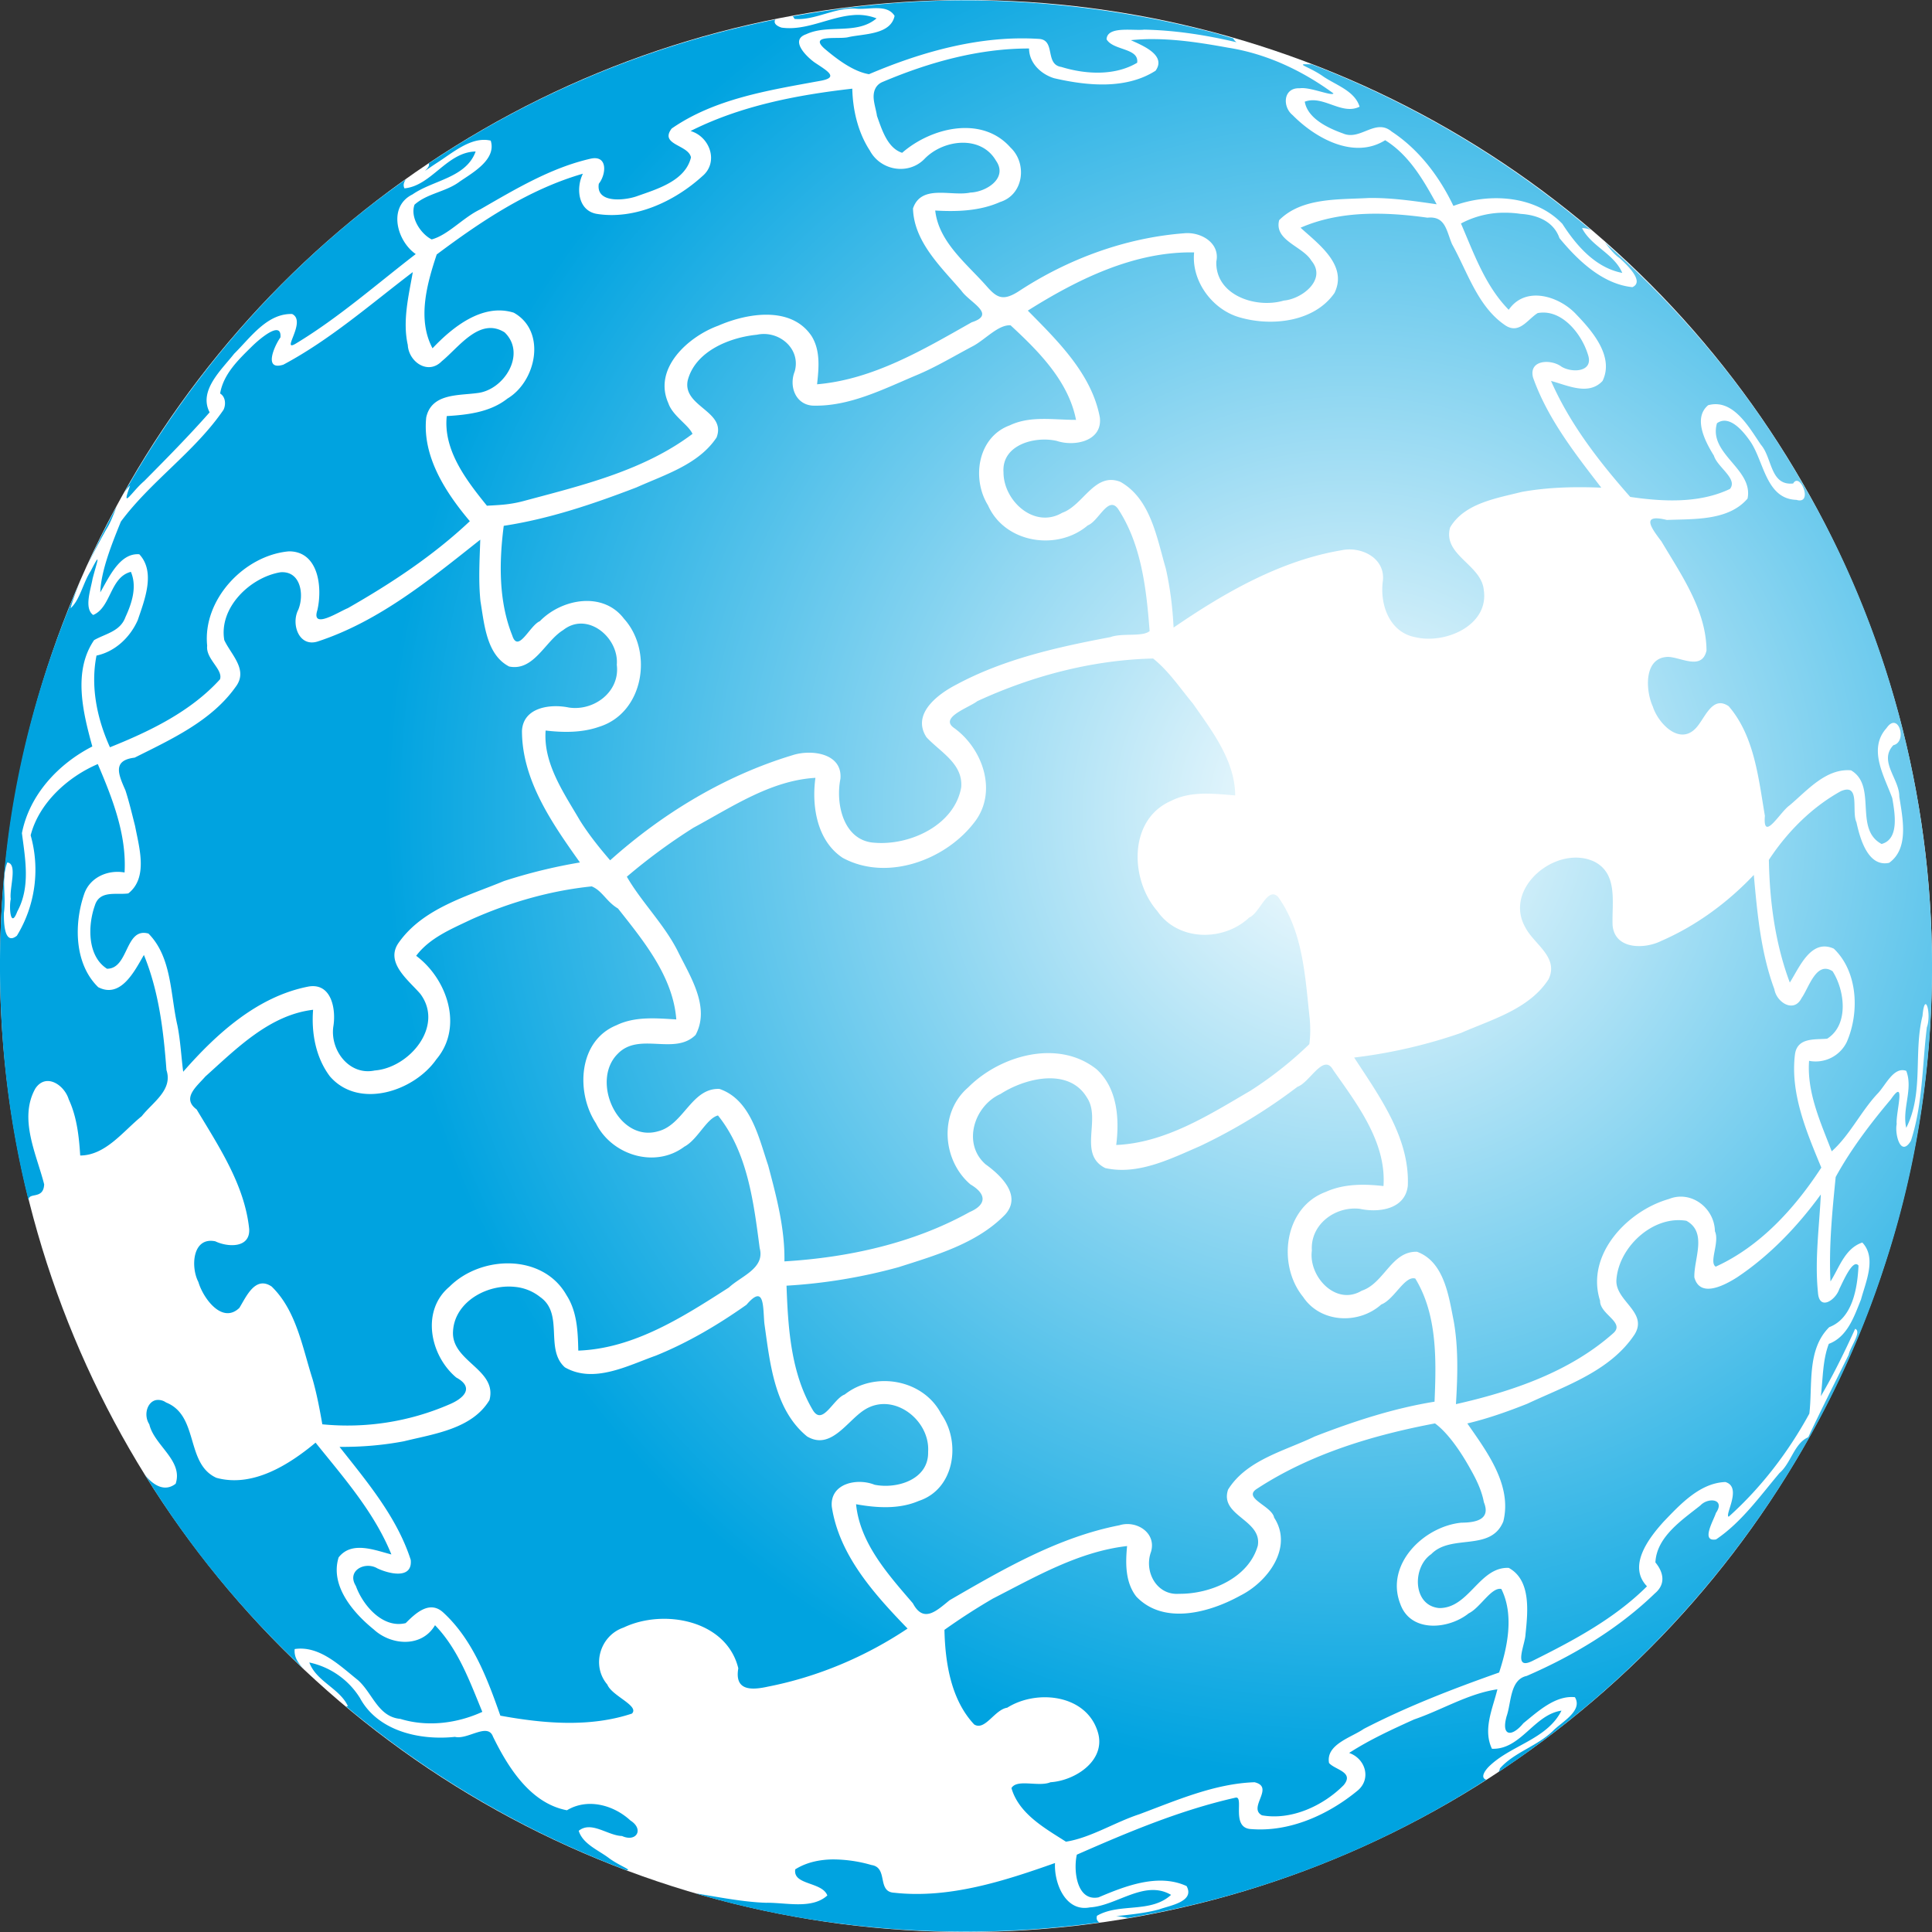 <svg xmlns="http://www.w3.org/2000/svg" xmlns:xlink="http://www.w3.org/1999/xlink" width="120" height="120" version="1.0"><rect width="100%" height="100%" fill="#333333" stroke="none"/><defs><radialGradient xlink:href="#a" id="b" cx="119.813" cy="32.37" r="31.931" fx="119.813" fy="32.37" gradientTransform="matrix(1.879 0 0 1.878 -141.257 -10.404)" gradientUnits="userSpaceOnUse"/><linearGradient id="a"><stop offset="0" stop-color="#fff"/><stop offset="1" stop-color="#00a3e0"/></linearGradient></defs><circle cx="60" cy="60" r="60" style="fill:#fff;stroke-width:1.08"/><path fill="url(#b)" d="M59.987.023c-3.607 0-7.208.342-10.753.99a.37.37 0 0 1 .112.161c1.248.113 2.48-.71 3.785-.642.778.103 1.958-.32 2.433.455-.244 1.172-1.894 1.106-2.849 1.315-.578.165-2.512-.196-1.514.71.791.673 1.802 1.434 2.773 1.597 3.307-1.407 6.938-2.422 10.542-2.194 1.078.05.357 1.587 1.405 1.743 1.5.464 3.332.564 4.71-.26.134-.927-1.493-.749-1.899-1.457.034-.84 1.644-.519 2.342-.6 1.935.04 3.84.339 5.725.782-.135-.116-.182-.188-.192-.238-.406-.115-.808-.245-1.217-.352A61.6 61.6 0 0 0 59.987.023M52.973.94c-1.471.118-2.937.995-4.435.774-.42-.143-.479-.335-.383-.5a59.9 59.9 0 0 0-21.534 8.944c.201.252-.866.876.48-.019.995-.625 2.166-1.69 3.378-1.405.364 1.157-1.08 1.969-1.911 2.533-.855.654-2.033.736-2.822 1.447-.288.82.41 1.83 1.067 2.157 1.028-.278 1.948-1.36 3.018-1.868 2.176-1.253 4.402-2.593 6.87-3.15 1.063-.225.952.983.492 1.56-.192 1.231 1.595 1.041 2.345.782 1.268-.451 3.025-.95 3.38-2.418-.154-.793-1.98-.775-1.197-1.795 2.672-1.853 6.028-2.373 9.17-2.95 1.263-.208.526-.605-.3-1.157-.5-.36-1.558-1.389-.518-1.748 1.372-.644 3.142.058 4.371-.986A3.2 3.2 0 0 0 52.973.94m18.783 1.49a13 13 0 0 0-1.515.065c.7.325 2.23.921 1.533 1.898-1.841 1.176-4.26.936-6.298.466-.817-.248-1.556-.945-1.56-1.847-3.145-.004-6.234.864-9.107 2.082-.378.16-.59.526-.54 1.06.032.344.16.738.201 1.046.301.84.649 1.998 1.564 2.291 1.802-1.575 4.957-2.341 6.73-.327 1.053.992.822 2.926-.642 3.382-1.263.562-2.674.611-4.033.53.215 1.966 1.97 3.311 3.2 4.71.626.71 1.01.946 2.026.28 3.035-1.987 6.609-3.304 10.243-3.577 1.02-.1 2.236.592 1.99 1.76-.064 2.098 2.47 2.932 4.19 2.42 1.13-.095 2.692-1.307 1.717-2.474-.535-.903-2.334-1.25-2.003-2.521 1.415-1.417 3.694-1.269 5.568-1.376 1.418-.02 2.818.188 4.216.39-.819-1.496-1.711-3.054-3.2-3.979-1.944 1.214-4.338-.127-5.75-1.56-.65-.527-.582-1.717.44-1.666.62-.101 2 .507 2.099.32-1.954-1.43-4.168-2.468-6.547-2.842-1.476-.268-3.002-.513-4.522-.531m9.226 1.563c-.261.034.407.216 1.138.708.8.572 2.015.914 2.327 1.926-1.115.553-2.257-.74-3.405-.312.175 1.045 1.454 1.648 2.392 1.98 1.067.45 2.003-.97 3.006-.123 1.7 1.118 2.965 2.8 3.834 4.617 2.215-.827 5.086-.658 6.768 1.116.875 1.357 2.06 2.728 3.72 3.046-.507-1.197-1.924-1.648-2.499-2.781a1.15 1.15 0 0 1 .553.124A60.2 60.2 0 0 0 81.478 4a5 5 0 0 0-.496-.008M52.937 5.507c-3.446.393-6.924 1.06-10.045 2.63 1.212.358 1.764 1.944.73 2.807-1.728 1.57-4.19 2.717-6.557 2.34-1.178-.204-1.297-1.62-.86-2.495-3.358.97-6.309 2.943-9.08 5.017-.607 1.823-1.222 4.025-.26 5.827 1.252-1.326 3.12-2.818 5.046-2.211 2.048 1.142 1.409 4.256-.39 5.332-1.07.846-2.455 1.01-3.772 1.09-.226 2.125 1.23 4.003 2.495 5.568.816-.049 1.462-.057 2.448-.338 3.567-.953 7.329-1.87 10.32-4.125-.237-.552-1.242-1.127-1.5-1.909-.963-2.16 1.24-4.134 3.097-4.81 1.795-.784 4.538-1.248 5.803.648.556.902.447 1.986.338 2.991 3.486-.298 6.614-2.16 9.602-3.85 1.574-.505-.126-1.221-.64-1.963-1.266-1.473-2.95-3.046-3.004-5.11.517-1.53 2.392-.728 3.565-.986.975-.034 2.352-.889 1.59-1.979-.936-1.616-3.29-1.32-4.45-.101-1.005 1.015-2.717.714-3.382-.522-.739-1.133-1.062-2.51-1.094-3.85M29.543 9.41c-1.79.034-2.743 2.131-4.421 2.289-.1-.203-.038-.385.088-.558-.096.07-.195.133-.29.203-7.059 5.041-12.914 11.685-17.18 19.226.104-.143.202-.29.339-.406-.586 1.601.11.365.88-.287 1.382-1.395 2.763-2.793 4.062-4.266-.707-1.353.748-2.65 1.522-3.64 1.007-.99 2.042-2.514 3.602-2.468.94.456-.778 2.461.261 1.818 2.64-1.6 4.974-3.658 7.417-5.54-1.178-.813-1.752-2.945-.2-3.706 1.276-.891 3.326-1.024 3.92-2.665m63.962 3.802a5.7 5.7 0 0 0-2.762.67c.808 1.872 1.511 3.88 2.967 5.36 1.047-1.528 3.176-.839 4.217.311.992 1.028 2.341 2.608 1.61 4.108-.87.936-2.185.267-3.2 0 1.175 2.683 2.992 5.019 4.92 7.204 2.038.299 4.295.41 6.193-.496.51-.63-.784-1.35-.996-2.067-.541-.868-1.31-2.336-.357-3.134 1.558-.423 2.538 1.377 3.28 2.461.705.805.564 2.55 2 2.402.425-.756 1.278 1.341.2 1.016-1.887-.056-2.013-2.382-2.853-3.615-.42-.613-1.297-1.706-2.08-1.144-.557 1.916 2.273 2.828 1.9 4.679-1.19 1.39-3.327 1.26-5.01 1.328-1.582-.383-1.049.406-.338 1.334 1.234 2.08 2.784 4.277 2.798 6.778-.282 1.246-1.573.426-2.368.394-1.54.006-1.428 2.077-.964 3.091.325 1.02 1.635 2.413 2.653 1.351.575-.582 1.015-2.091 2.058-1.377 1.597 1.853 1.85 4.472 2.247 6.806-.139 1.695.955-.252 1.526-.643 1.095-.92 2.262-2.315 3.824-2.183 1.648.97.158 3.638 1.897 4.575 1.122-.297.82-1.94.666-2.843-.489-1.358-1.535-3.05-.354-4.359.733-1.067 1.316.859.42 1.067-.933.994.38 2.092.37 3.195.199 1.319.631 3.213-.632 4.111-1.315.282-1.81-1.507-2.03-2.524-.322-.68.273-2.461-.969-1.927-1.811 1.001-3.344 2.546-4.47 4.269.045 2.572.39 5.191 1.3 7.617.602-.943 1.314-2.747 2.734-2.104 1.496 1.428 1.603 3.965.805 5.797a2.15 2.15 0 0 1-2.342 1.17c-.144 1.966.718 3.826 1.406 5.619 1.108-.978 1.804-2.462 2.837-3.57.498-.495 1.005-1.718 1.793-1.425.438 1.13-.275 2.364 0 3.538 1.099-2.17.438-4.673 1.01-6.954.145-1.646.572-.096.268.712-.288 2.343-.25 4.78-.99 7.05-.649 1.062-1.01-.45-.882-1.039-.071-.69.62-2.972-.363-1.54-1.268 1.503-2.495 3.122-3.427 4.825-.214 2.155-.43 4.32-.323 6.488.554-.872.894-2.052 1.977-2.418.901.947.214 2.442-.081 3.538-.423 1.048-.84 2.322-2 2.756-.394 1.036-.357 2.165-.496 3.251.791-1.334 1.536-2.88 2.133-4.186.429.161-.312 1.133-.404 1.61-.842 1.71-1.702 3.4-2.51 5.124-.868.372-1.06 1.597-1.785 2.223-1.222 1.447-2.359 3.055-3.94 4.123-.972.169-.15-1.18-.01-1.639.603-.877-.479-.994-.97-.466-1.136.902-2.716 1.949-2.788 3.535.472.569.69 1.317-.034 1.924-2.273 2.198-5.064 3.87-7.96 5.126-1.04.225-.952 1.633-1.24 2.478-.366 1.26.29 1.36 1.034.459.902-.73 1.986-1.742 3.2-1.616.511.85-.836 1.55-1.357 2.085-.975.955-2.41 1.33-3.3 2.338-.012.083-.046.148-.076.216 11.167-7.4 19.805-18.587 23.939-31.348 5.329-16.056 3.438-34.352-5.198-48.915-3.209-5.54-7.354-10.51-12.153-14.737.291.357.571.74.92.975.408.378 1.588 1.46.793 1.806-1.852-.192-3.382-1.657-4.528-3.044-.357-1.037-1.375-1.443-2.405-1.507a6.5 6.5 0 0 0-.95-.073zm-8.839.08c-1.334.066-2.65.312-3.885.852 1.108 1.014 2.95 2.33 2.106 4.054-1.253 1.808-3.923 2.094-5.904 1.51-1.691-.484-2.997-2.261-2.813-4.03-3.713-.074-7.258 1.679-10.33 3.614 1.858 1.883 3.97 3.937 4.473 6.633.177 1.483-1.58 1.83-2.675 1.46-1.357-.312-3.433.237-3.308 1.956 0 1.766 1.911 3.525 3.642 2.51 1.315-.456 2.016-2.555 3.619-1.922 1.883 1.06 2.262 3.48 2.822 5.391.27 1.2.421 2.43.481 3.659 3.155-2.161 6.61-4.155 10.423-4.801 1.227-.263 2.744.479 2.575 1.913-.198 1.452.407 3.185 2.016 3.485 1.832.447 4.579-.714 4.254-2.92-.14-1.599-2.57-2.168-2.093-3.895.89-1.509 2.88-1.81 4.45-2.208 1.63-.293 3.29-.332 4.941-.263-1.63-2.116-3.34-4.295-4.237-6.836-.295-1.116 1.118-1.169 1.768-.678.656.398 2.014.342 1.64-.752-.394-1.294-1.636-2.858-3.122-2.578-.615.376-1.124 1.315-1.98.782-1.733-1.146-2.367-3.317-3.338-5.06-.353-.827-.402-1.765-1.528-1.648-1.308-.183-2.66-.293-3.997-.228M25.64 16.9c-2.618 1.992-5.13 4.198-8.04 5.75-1.258.4-.557-1.173-.181-1.695.088-1.127-1.38.177-1.757.547-.84.828-1.785 1.721-1.99 2.94.34.202.37.688.21 1.013-1.785 2.607-4.505 4.422-6.375 6.943-.556 1.376-1.235 3.052-1.278 4.394.536-.917 1.208-2.466 2.424-2.364 1.026 1.103.325 2.837-.094 4.081-.466 1.067-1.403 1.965-2.565 2.21-.383 1.924.034 3.927.835 5.695 2.478-.992 5.017-2.217 6.835-4.22.207-.613-.896-1.265-.796-2.086-.295-2.849 2.287-5.613 5.073-5.863 1.862-.007 2.097 2.267 1.768 3.663-.385 1.221 1.329.09 1.89-.132 2.7-1.54 5.315-3.266 7.583-5.404-1.5-1.78-2.966-4.021-2.708-6.447.329-1.494 1.986-1.351 3.147-1.509 1.682-.163 3.106-2.443 1.72-3.773-1.549-.968-2.832.923-3.903 1.795-.851.873-2.054.04-2.11-1.013-.337-1.503.06-3.076.312-4.525m37.13 3.307c-.756-.058-1.58.89-2.338 1.291-1.158.61-2.28 1.293-3.488 1.798-2.061.865-4.192 1.971-6.48 1.898-1.066-.08-1.466-1.214-1.105-2.118.405-1.42-.983-2.578-2.342-2.286-1.71.169-3.839 1.028-4.303 2.845-.33 1.634 2.424 1.897 1.793 3.538-1.109 1.674-3.215 2.311-4.972 3.1-2.674 1.026-5.406 1.954-8.247 2.387-.29 2.245-.325 4.675.526 6.802.366 1.159 1.09-.62 1.714-.876 1.353-1.394 3.923-1.879 5.23-.154 1.831 2.026 1.235 5.84-1.536 6.708-1.066.376-2.223.365-3.332.235-.157 2.048 1.141 3.89 2.133 5.59.55.876 1.199 1.687 1.875 2.47 3.259-2.917 7.122-5.257 11.318-6.525 1.152-.381 3.125-.14 2.984 1.466-.314 1.565.193 3.852 2.117 3.968 2.2.184 4.965-1.088 5.384-3.435.131-1.475-1.312-2.204-2.157-3.119-.944-1.452.723-2.687 1.875-3.277 2.95-1.584 6.282-2.324 9.55-2.94.734-.273 1.983.003 2.436-.374-.199-2.601-.503-5.384-1.973-7.609-.61-.808-1.193.786-1.87 1.043-1.895 1.616-5.157 1.101-6.195-1.247-1.033-1.663-.642-4.236 1.352-4.967 1.285-.612 2.743-.334 4.115-.34-.47-2.405-2.329-4.269-4.065-5.872M7.248 31.46a61 61 0 0 0-1.818 3.658 40 40 0 0 1 1.162-2.223c.28-.432.454-.945.657-1.435zm22.582 2.06c-3.1 2.455-6.263 5.061-10.072 6.315-1.193.402-1.691-1.077-1.233-1.96.38-.917.166-2.432-1.108-2.33-1.885.316-3.833 2.202-3.486 4.213.423.915 1.51 1.847.705 2.906-1.503 2.122-4.008 3.259-6.272 4.394-1.389.169-1.019 1.024-.574 2.029.237.73.41 1.475.6 2.217.252 1.329.827 3.206-.42 4.187-.732.109-1.78-.224-2.08.755-.443 1.248-.469 3.142.756 3.924 1.364.005 1.109-2.595 2.576-2.184 1.458 1.471 1.355 3.788 1.795 5.695.191.927.248 2.052.362 2.887 2.067-2.364 4.623-4.685 7.793-5.294 1.432-.236 1.71 1.438 1.53 2.496-.204 1.465.993 3.053 2.57 2.72 2.146-.165 4.333-2.747 2.837-4.757-.738-.859-2.243-1.966-1.323-3.213 1.511-2.114 4.22-2.845 6.515-3.796a33 33 0 0 1 4.72-1.155c-1.715-2.415-3.602-5.106-3.6-8.178.077-1.462 1.762-1.682 2.9-1.447 1.563.244 3.203-.975 2.989-2.653.146-1.691-1.83-3.34-3.328-2.157-1.127.688-1.82 2.574-3.358 2.264-1.411-.727-1.544-2.636-1.78-4.044-.135-1.274-.054-2.557-.014-3.835M6.05 34.823c.034-.178-.054-.062-.413.639-.472.718-.667 1.793-1.255 2.319.163-.607.413-1.246.693-1.887C2.66 41.345 1.033 47.14.375 53.075-.4 60.24.005 67.553 1.773 74.55c-.017-.534.93-.008.97-.989-.47-1.864-1.598-4.071-.547-5.952.663-.992 1.804-.216 2.072.672.506 1.083.64 2.31.714 3.49 1.58-.008 2.676-1.519 3.822-2.443.673-.86 1.945-1.624 1.535-2.864-.18-2.424-.47-4.885-1.401-7.15-.572.983-1.428 2.73-2.838 2.002-1.495-1.455-1.514-3.956-.858-5.825.37-1.015 1.477-1.483 2.495-1.299.135-2.354-.755-4.607-1.663-6.734-1.888.808-3.662 2.439-4.17 4.425a7.87 7.87 0 0 1-.854 6.235c-.808.648-.814-.906-.808-1.415.157-1.084-.177-2.08.21-3.134.665.07.118 1.61.216 2.271-.116.519-.01 1.885.408.77.823-1.514.494-3.246.285-4.862.468-2.383 2.257-4.3 4.373-5.384-.579-2.099-1.216-4.665.109-6.603.697-.402 1.627-.535 1.948-1.431.4-.86.733-1.89.339-2.811-1.304.326-1.222 2.21-2.342 2.679-.578-.411-.157-1.569-.04-2.24.121-.477.272-.954.304-1.133m65.57 6.077c-3.76.088-7.511 1.075-10.918 2.648-.515.402-2.337.997-1.48 1.64 1.837 1.295 2.784 4.05 1.258 5.934-1.813 2.33-5.426 3.634-8.143 2.157-1.592-1.052-1.936-3.202-1.691-4.968-2.778.161-5.187 1.813-7.573 3.097a36 36 0 0 0-4.14 3.044c.897 1.56 2.308 2.942 3.154 4.61.764 1.56 2.048 3.48 1.116 5.217-1.302 1.296-3.507-.207-4.837 1.174-1.71 1.695.034 5.543 2.522 4.807 1.582-.41 2.063-2.697 3.797-2.627 1.945.665 2.437 3.016 3.026 4.754.518 1.945 1.044 3.927 1.009 5.958 3.966-.238 8.006-1.121 11.5-3.062 1.104-.476 1.033-1.145.052-1.72-1.765-1.512-1.958-4.464-.14-6.022 1.989-2 5.6-3.023 7.975-1.13 1.297 1.177 1.427 3.07 1.222 4.704 3.055-.132 5.763-1.866 8.335-3.37a23.4 23.4 0 0 0 3.659-2.893c.062-.468.075-.926.026-1.56-.284-2.581-.402-5.422-1.975-7.595-.656-.648-1.127 1.019-1.787 1.293-1.6 1.505-4.421 1.475-5.712-.411-1.695-1.941-1.806-5.68.864-6.838 1.24-.63 2.648-.444 3.978-.338-.006-2.148-1.441-4.01-2.625-5.705-.79-.95-1.518-2.043-2.473-2.798m26.486 12.375c-2.185-.173-4.603 2.193-3.354 4.346.538 1.034 2.088 1.834 1.43 3.2-1.184 1.846-3.506 2.49-5.419 3.328a31.7 31.7 0 0 1-6.654 1.535c1.554 2.39 3.456 4.974 3.332 7.956-.156 1.472-1.802 1.697-2.98 1.44-1.53-.177-3.084.971-2.98 2.59-.22 1.611 1.49 3.466 3.096 2.496 1.404-.462 1.842-2.467 3.437-2.418 1.699.626 1.973 2.78 2.285 4.344.291 1.691.233 3.414.131 5.12 3.495-.789 7.073-2.003 9.786-4.419.722-.669-.853-1.16-.834-2.003-.913-2.845 1.684-5.585 4.277-6.32 1.38-.557 2.831.56 2.856 2.004.31.673-.387 1.928.05 2.198 2.767-1.257 4.922-3.64 6.558-6.152-.915-2.211-1.942-4.613-1.634-7.046.154-1.047 1.229-.894 1.997-.96 1.364-.857 1.1-2.997.338-4.189-1.014-.667-1.471 1.028-1.926 1.663-.48.962-1.557.263-1.689-.543-.84-2.262-1.063-4.712-1.278-7.102-1.618 1.708-3.564 3.145-5.723 4.085-1.041.533-2.9.567-3.048-.946-.062-1.36.372-3.203-1.14-3.968a2.6 2.6 0 0 0-.914-.239m-61.35 1.778c-2.58.263-5.107.994-7.473 2.048-1.229.59-2.593 1.139-3.435 2.264 1.926 1.434 2.95 4.425 1.255 6.428-1.38 1.987-4.823 3.129-6.614 1.058-.88-1.17-1.157-2.696-1.043-4.134-2.702.32-4.76 2.41-6.693 4.146-.52.603-1.494 1.341-.54 2.044 1.38 2.306 2.983 4.696 3.263 7.422.073 1.21-1.334 1.14-2.103.769-1.435-.295-1.535 1.612-1.052 2.525.285.988 1.47 2.644 2.546 1.61.426-.69.98-2.012 2.003-1.328 1.537 1.488 1.911 3.784 2.544 5.755.263.92.44 1.86.605 2.804a15.9 15.9 0 0 0 7.873-1.229c.921-.38 1.596-1.052.444-1.678-1.63-1.37-2.199-4.153-.42-5.64 1.959-1.963 5.81-2.071 7.275.535.657 1.02.7 2.262.727 3.435 3.463-.126 6.522-2.103 9.355-3.92.76-.712 2.255-1.188 1.911-2.45-.372-2.834-.746-5.938-2.59-8.236-.715.184-1.26 1.503-2.092 1.94-1.823 1.37-4.514.52-5.49-1.455-1.256-1.917-1.102-5.12 1.273-6.087 1.156-.563 2.477-.437 3.72-.362-.202-2.66-2.025-4.87-3.62-6.889-.722-.426-.972-1.1-1.631-1.375zm45.557 11.075c-.526.08-1.152 1.176-1.725 1.372a34 34 0 0 1-6.08 3.696c-1.814.785-3.841 1.807-5.858 1.353-1.719-.861-.234-3.03-1.134-4.37-1.118-1.895-3.84-1.224-5.369-.234-1.644.733-2.394 3.082-.936 4.367.947.68 2.283 1.94 1.222 3.123-1.74 1.796-4.292 2.523-6.616 3.267a33.5 33.5 0 0 1-6.966 1.152c.094 2.618.27 5.432 1.635 7.729.612 1.009 1.274-.718 1.98-.97 1.866-1.475 4.892-.943 5.996 1.212 1.24 1.757.833 4.664-1.39 5.395-1.227.53-2.616.44-3.901.208.239 2.428 2 4.375 3.527 6.152.67 1.267 1.48.457 2.285-.191 3.316-1.92 6.738-3.913 10.541-4.653 1.047-.332 2.313.455 1.968 1.644-.453 1.222.342 2.717 1.738 2.612 1.943.02 4.325-.977 4.893-2.99.278-1.62-2.394-1.845-1.846-3.483 1.156-1.853 3.518-2.398 5.384-3.3 2.41-.935 4.884-1.747 7.44-2.16.106-2.564.185-5.382-1.194-7.646-.652-.21-1.31 1.3-2.114 1.608-1.404 1.257-3.777 1.156-4.856-.47-1.627-1.997-1.183-5.562 1.402-6.52 1.118-.51 2.392-.504 3.59-.364.187-2.723-1.636-5.087-3.124-7.208-.15-.271-.315-.357-.492-.331m30.78 8.06c-1.435 1.974-3.166 3.79-5.205 5.15-.744.471-2.292 1.317-2.65 0-.038-1.137.826-2.79-.493-3.514-2.07-.35-4.19 1.62-4.346 3.641-.113 1.338 2.003 2.026 1.12 3.428-1.513 2.273-4.294 3.186-6.665 4.297-1.212.481-2.447.92-3.717 1.22 1.212 1.749 2.794 3.833 2.236 6.084-.774 1.91-3.232.751-4.476 2.033-1.191.806-1.165 3.2.492 3.35 1.855.02 2.496-2.574 4.32-2.495 1.413.766 1.18 2.773 1.04 4.143-.02.618-.814 2.26.443 1.63 2.533-1.26 5.08-2.613 7.104-4.629-1.22-1.268.115-3 1.04-4.021 1.027-1.071 2.254-2.401 3.827-2.456 1.07.31-.062 2.052.207 2.155 2.025-1.811 3.726-4.047 5.011-6.405.21-1.795-.167-3.978 1.235-5.369 1.462-.556 1.75-2.448 1.819-3.823-.348-.463-.962 1.001-1.195 1.456-.23.695-1.25 1.379-1.325.208-.207-2.025.083-4.058.178-6.084zm-81.788 5.732c-1.552.122-3.088 1.184-3.168 2.772-.117 1.877 2.767 2.354 2.264 4.265-1.075 1.794-3.439 2.099-5.31 2.56-1.317.251-2.663.36-4.003.349 1.703 2.16 3.57 4.367 4.422 7.02.122 1.246-1.402.85-2.08.522-.77-.45-1.917.152-1.329 1.094.438 1.217 1.678 2.662 3.097 2.31.614-.617 1.494-1.444 2.341-.65 1.828 1.684 2.732 4.106 3.538 6.399 2.672.488 5.555.742 8.174-.13.48-.485-1.251-1.095-1.531-1.804-1.01-1.182-.446-3.044 1.009-3.538 2.482-1.187 6.398-.47 7.127 2.531-.235 1.353.729 1.385 1.832 1.139 3.082-.601 6.07-1.86 8.681-3.608-2.057-2.129-4.252-4.549-4.707-7.578-.118-1.449 1.584-1.789 2.657-1.355 1.404.282 3.371-.329 3.326-2.04.137-1.992-2.18-3.766-3.972-2.6-1.068.687-2.073 2.52-3.548 1.638-2.037-1.669-2.302-4.572-2.65-7.017-.095-1.03.023-2.484-1.112-1.16-1.762 1.245-3.628 2.348-5.63 3.16-1.747.62-3.857 1.756-5.648.727-1.266-1.13-.037-3.315-1.535-4.367a2.94 2.94 0 0 0-1.586-.632 3.7 3.7 0 0 0-.66-.007M9.682 86.964c-.541.118-.78.928-.408 1.503.308 1.317 2.114 2.241 1.637 3.69-.712.555-1.442.057-1.96-.61.131.191.255.358.368.565a58.2 58.2 0 0 0 9.52 11.52c-.331-.34-.585-.714-.536-1.206 1.54-.233 2.818 1.043 3.93 1.93.914.814 1.245 2.28 2.631 2.407 1.67.515 3.52.286 5.094-.436-.78-1.888-1.492-3.886-2.938-5.382-.823 1.402-2.721 1.263-3.804.264-1.277-1.034-2.732-2.72-2.183-4.476.812-1.043 2.236-.448 3.277-.183-1.063-2.623-2.958-4.765-4.709-6.944-1.663 1.386-3.92 2.803-6.163 2.183-1.932-.881-1.065-3.861-3.125-4.679a.84.84 0 0 0-.631-.146m79.447 1.446c-3.857.73-7.747 1.895-11.056 4.06-.925.582.928 1.059 1.067 1.794 1.207 1.854-.407 3.994-2.099 4.84-1.897 1.052-4.75 1.853-6.46.066-.693-.885-.68-2.075-.575-3.142-2.999.342-5.693 1.91-8.339 3.264a39 39 0 0 0-3.006 1.941c.045 2.042.404 4.339 1.847 5.876.674.419 1.266-.925 2.052-1.04 1.815-1.146 4.848-.836 5.6 1.429.623 1.794-1.339 3.1-2.913 3.2-.733.312-2.071-.228-2.424.362.458 1.598 2.072 2.492 3.384 3.33 1.522-.235 3.027-1.203 4.558-1.704 2.306-.86 4.672-1.902 7.154-1.988 1.287.302-.442 1.584.466 2.055 1.823.322 3.8-.59 5.073-1.875.679-.82-.548-.947-.91-1.377-.206-1.154 1.384-1.579 2.16-2.118 2.698-1.394 5.55-2.492 8.405-3.5.53-1.61.932-3.59.139-5.187-.61-.146-1.321 1.175-2.026 1.51-1.251 1.006-3.617 1.224-4.254-.589-.95-2.446 1.458-4.81 3.798-5.041.875-.006 1.843-.183 1.396-1.27-.14-.752-.476-1.427-.85-2.086-.556-1.006-1.371-2.218-2.187-2.81M19.212 103.26c.442 1.185 1.88 1.604 2.394 2.705-.034.02-.071.02-.107.029a60.7 60.7 0 0 0 17.381 10.161c.477.034-.419-.268-1.056-.744-.658-.5-1.622-.87-1.879-1.696.78-.637 1.798.296 2.689.323.896.406 1.381-.421.522-.964-1.05-.972-2.668-1.404-3.942-.635-2.257-.427-3.649-2.644-4.594-4.574-.325-.894-1.573.21-2.364.015-2.172.231-4.775-.346-5.894-2.407a4.91 4.91 0 0 0-3.15-2.213m73.794 1.666c-1.812.263-3.447 1.282-5.175 1.872-1.38.624-2.759 1.257-4.034 2.08 1.037.363 1.4 1.653.492 2.367-1.808 1.481-4.183 2.55-6.554 2.364-1.316-.037-.44-2.038-.981-1.956-3.422.769-6.67 2.137-9.87 3.544-.222.973-.012 2.924 1.352 2.65 1.667-.71 3.715-1.504 5.464-.7.54.978-1.074 1.212-1.702 1.45-.87.234-1.778.319-2.672.422.265.009.5.064.723.109a59 59 0 0 0 22.27-8.59c-.234-.05-.319-.302.132-.786 1.346-1.351 3.623-1.692 4.536-3.501-1.708.244-2.525 2.437-4.32 2.368-.575-1.205.051-2.503.339-3.693m-41.292 10.566c-.825.011-1.635.186-2.319.616-.16.993 1.663.76 1.992 1.622-.96.876-2.58.432-3.813.455-1.403-.043-3.074-.376-4.267-.568.011.01.008.012.019.021a57 57 0 0 0 9.046 1.864 60.7 60.7 0 0 0 15.913-.098c-.131-.079-.207-.2-.15-.411 1.398-.814 3.331-.136 4.602-1.299-1.65-.964-3.368.68-5.048.778-1.516.297-2.228-1.522-2.16-2.756-3.184 1.127-6.579 2.223-9.991 1.845-1.09-.055-.348-1.565-1.41-1.721a8.6 8.6 0 0 0-2.414-.348" style="fill:url(#b);stroke-width:1.879"/></svg>
